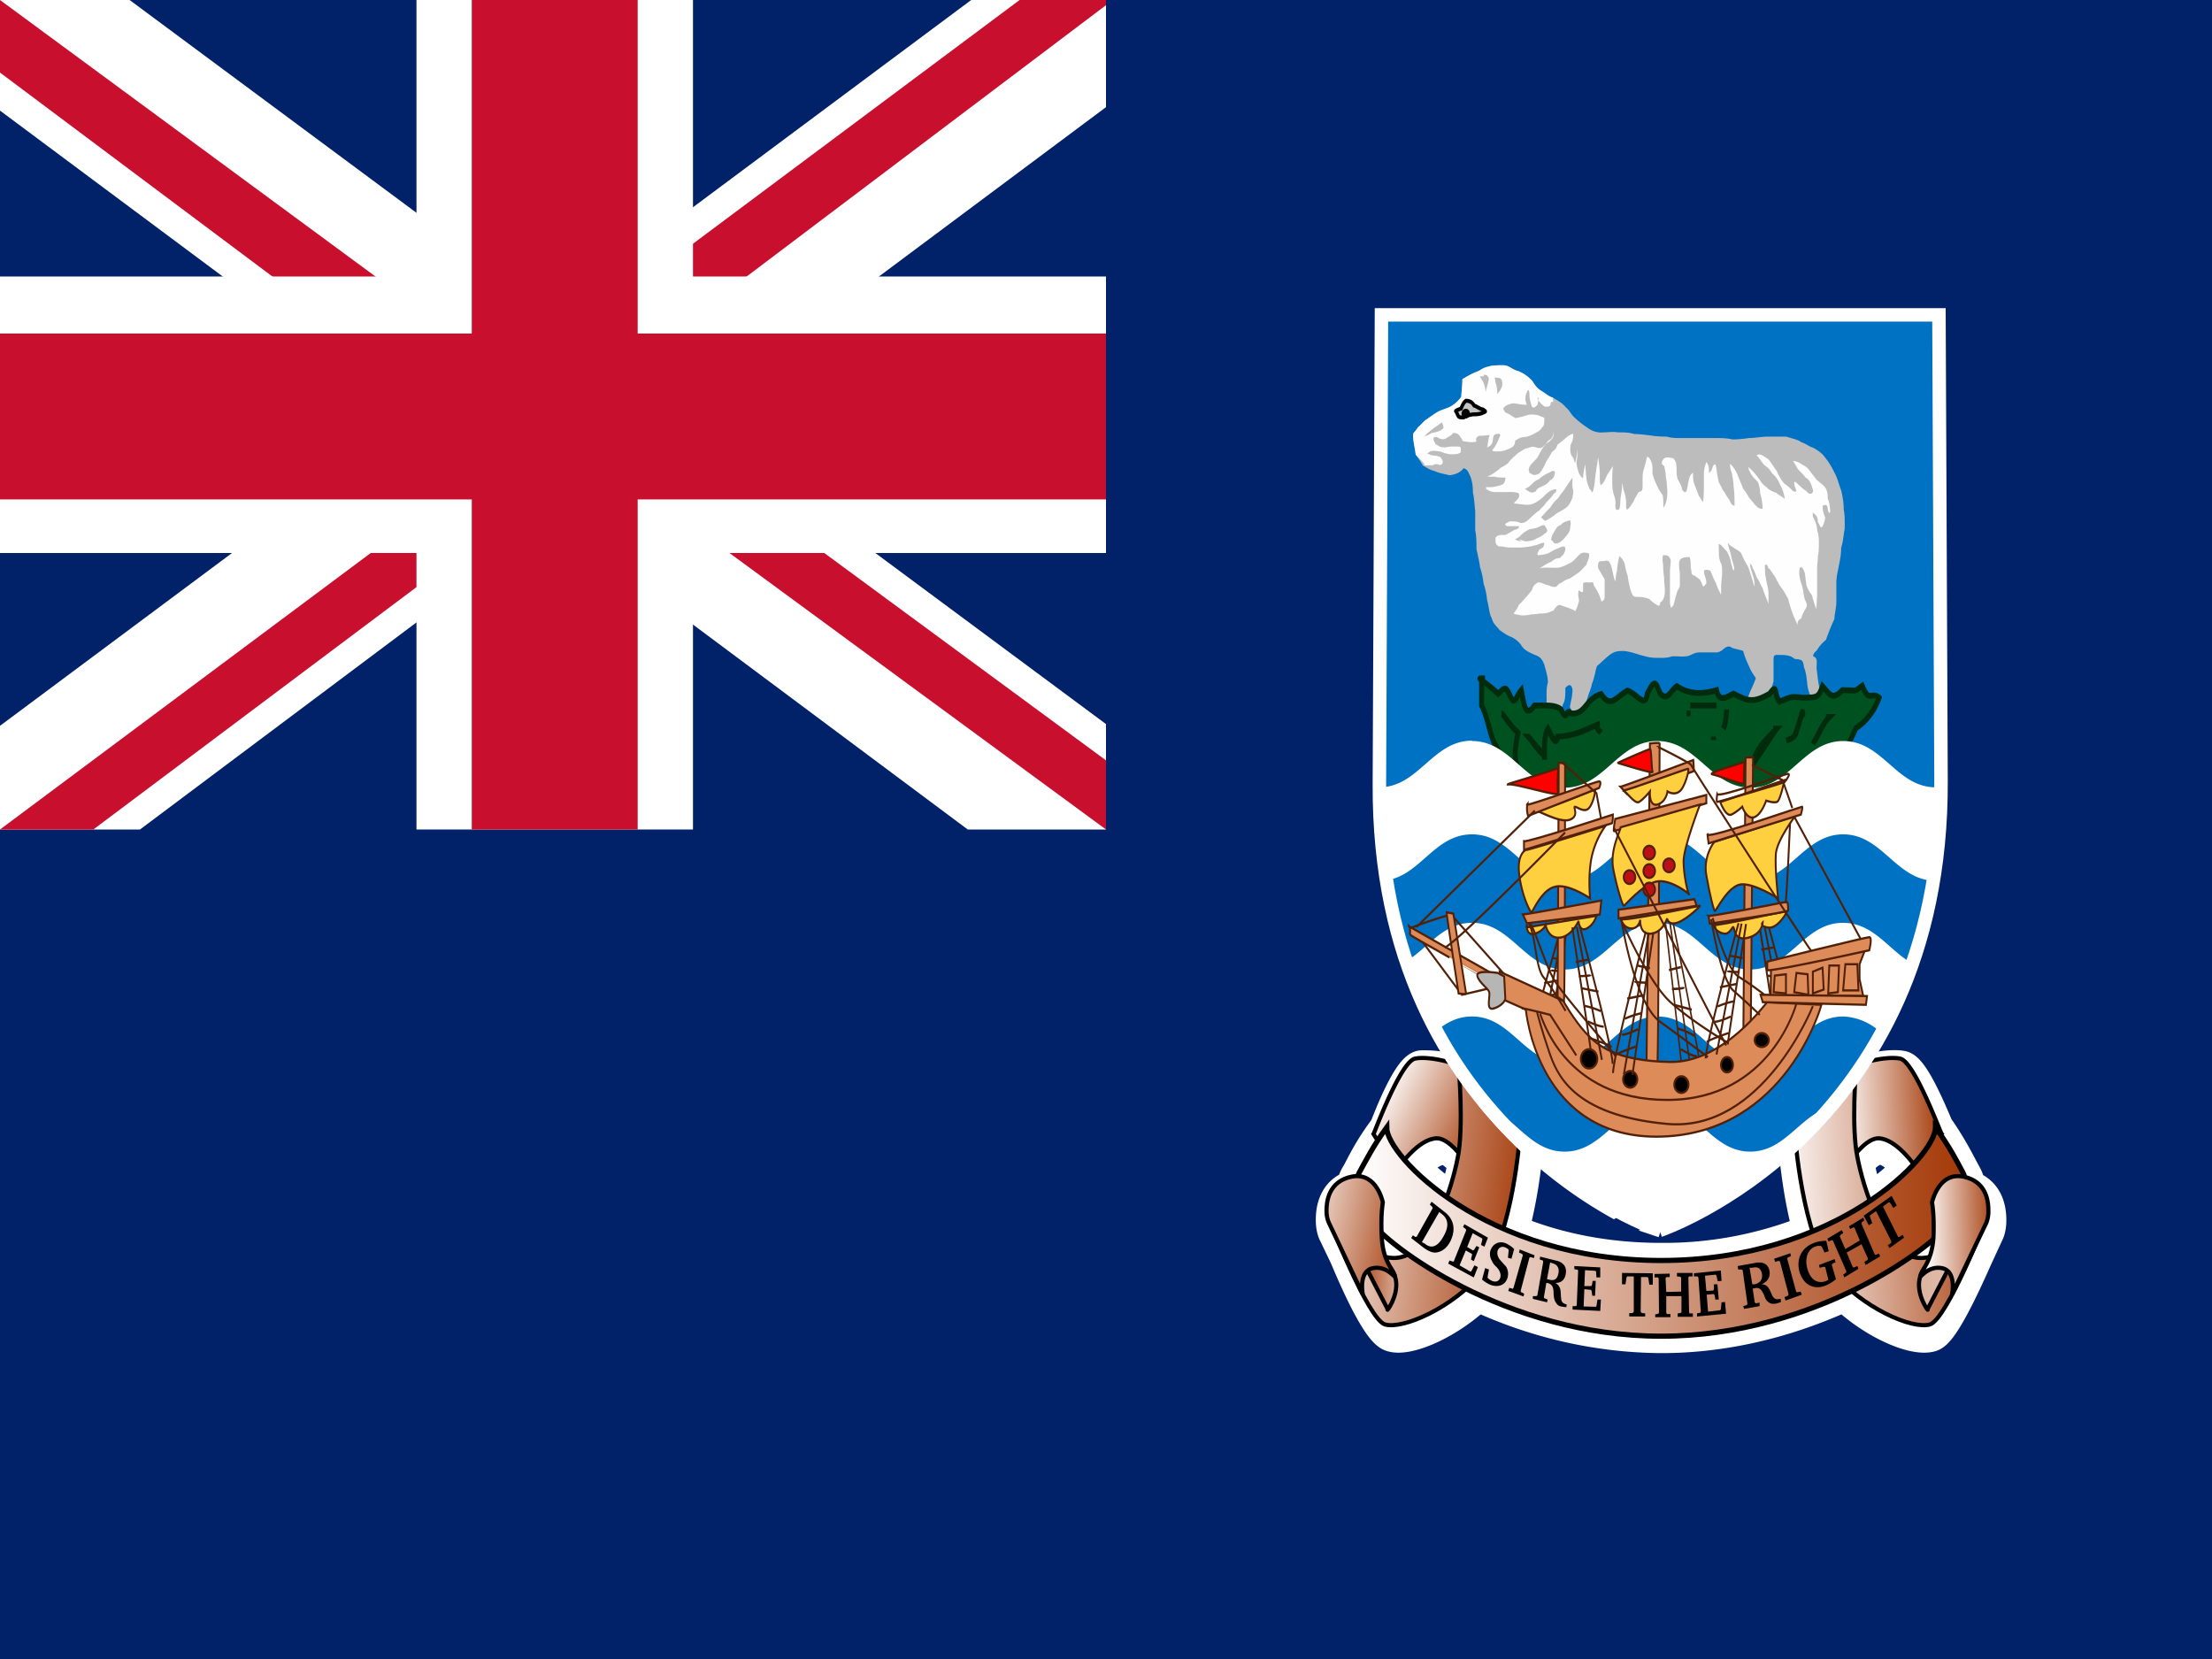 <svg xmlns="http://www.w3.org/2000/svg" xmlns:xlink="http://www.w3.org/1999/xlink" viewBox="0 0 640 480"><defs><linearGradient xlink:href="#a" id="c" x1="444.4" x2="470.9" y1="592.2" y2="577.1" gradientTransform="matrix(-1.084 0 0 1.267 909.5 -414.7)" gradientUnits="userSpaceOnUse"/><linearGradient xlink:href="#a" id="g" x1="851.8" x2="646.2" y1="369.9" y2="369.9" gradientTransform="matrix(.857 0 0 .962 -161.5 .3)" gradientUnits="userSpaceOnUse"/><linearGradient xlink:href="#a" id="d" x1="458.2" x2="520.5" y1="562.5" y2="552.8" gradientTransform="matrix(-1.019 0 0 1.355 909.5 -414.7)" gradientUnits="userSpaceOnUse"/><linearGradient xlink:href="#a" id="e" x1="472.4" x2="445.3" y1="578.7" y2="580.2" gradientTransform="matrix(1.084 0 0 1.267 49.7 -414.7)" gradientUnits="userSpaceOnUse"/><linearGradient xlink:href="#a" id="f" x1="518" x2="456.4" y1="553.7" y2="558.1" gradientTransform="matrix(1.019 0 0 1.355 49.7 -414.7)" gradientUnits="userSpaceOnUse"/><linearGradient id="a"><stop offset="0" stop-color="#a43907"/><stop offset="1" stop-color="#fff"/></linearGradient><linearGradient xlink:href="#a" id="h" x1="388.5" x2="677.4" y1="507.2" y2="508.8" gradientTransform="matrix(.889 0 0 1.545 50.4 -413.6)" gradientUnits="userSpaceOnUse"/><linearGradient xlink:href="#a" id="i" x1="579.8" x2="556.8" y1="504.9" y2="505.9" gradientTransform="matrix(.911 0 0 1.52 49.7 -414.7)" gradientUnits="userSpaceOnUse"/><linearGradient xlink:href="#a" id="j" x1="581.4" x2="558.9" y1="512" y2="514.3" gradientTransform="matrix(-.889 0 0 1.545 908.8 -413.6)" gradientUnits="userSpaceOnUse"/><linearGradient xlink:href="#a" id="k" x1="552" x2="589.8" y1="517.9" y2="503.9" gradientTransform="matrix(-.911 0 0 1.52 909.5 -414.7)" gradientUnits="userSpaceOnUse"/><linearGradient xlink:href="#a" id="b" x1="444.4" x2="470.9" y1="592.2" y2="577.1" gradientTransform="matrix(.857 0 0 .962 -162.4 -.6)" gradientUnits="userSpaceOnUse"/></defs><path fill="#012169" d="M0 0h640v480H0z"/><path fill="#012169" fill-rule="evenodd" d="M0 0h400v200H0z"/><path fill="url(#b)" fill-rule="evenodd" stroke="#fff" stroke-width="10" d="M412.9 308.9a11.3 12.7 0 0 0-1.7 0c-3 .6-7.6 11.3-10 17.6-4.1 5.4-6.2 9.6-7.8 12.7-.7 1.2-1.7 2.6-1.4 4.2-6 1.6-6.3 7.4-6.3 9.6 0 2.5.7 3.7.7 3.7l3.6 7.5v.1c3.8 9 9.4 20.9 12.7 21.8 4.4 1.5 16-3.3 24.8-11.7a140.6 157.8 0 0 0 53.2 12.1c20.4 0 38.7-5.5 53-12.1 8.8 8.4 20.4 13.2 25 11.7 3-1 8.7-13 12.6-21.8l3.5-7.6s.7-1.2.7-3.6c0-2.2-.3-8-6.3-9.6.3-1.6-.6-3-1.3-4.3-1.7-3.2-3.8-7.4-7.7-13-2.6-6.2-7.2-16.7-10-17.2-4.2-.8-13 1.5-13 2.4v.4l-17.7 18.6c0 .5.9 14 4.3 26a126 141.5 0 0 1-43.3 8.2c-17 0-31.5-3.4-43.2-8.3a116.6 130.9 0 0 0 4.3-26L424 311.8v-.4c0-.7-6.8-2.5-11.1-2.5zm4.4 23c2.3 0 4.6 2.2 6.5 4.4l-.1 1.3a67.5 75.7 0 0 1-2.8 10.2 73.6 82.6 0 0 1-12.2-9.9c1.9-2.3 5-5.4 8.2-5.8h.4zm126.6 0h.4c3.3.6 6.3 3.7 8.3 6a73.4 82.4 0 0 1-12.3 10 67.1 75.4 0 0 1-2.8-10.3 14.6 16.4 0 0 1-.2-1.3c2-2.3 4.3-4.3 6.6-4.3zm-142.4 26.4c2.4 2 5.4 4.4 9.1 6.8a10.5 11.8 0 0 1-3.2 1.6c-1.6.4-3.1.3-4.7 0a15 16.8 0 0 1-1-5.6 60.3 67.7 0 0 1-.2-2.8zm158.2 0-.1 2.8a15 17 0 0 1-1 5.5 10.3 11.5 0 0 1-8-1.5c3.7-2.4 6.8-4.8 9.1-6.8z"/><path fill="url(#c)" fill-rule="evenodd" stroke="#000" stroke-width="1.2" d="M426.2 339.6s-6.1-11.1-11.1-10.2c-5.1.7-10 7.8-10.2 8.2a44.5 52 0 0 1-7.5-9.5c.3-.4 7.8-20.9 12-21.8 4-.9 12.7 1.5 12.7 2.3z"/><path fill="url(#d)" fill-rule="evenodd" stroke="#000" stroke-width="1.2" d="M439.8 327.7c0 .8-2.2 30.2-10.9 40.4-8.6 10.3-23 16.6-28.2 15.1-5-1.6-16.5-31.3-16.5-31.3s12.2 14.2 21.3 11.8c9.1-2.3 14.6-20.1 16.3-28.9 1.7-8.6.3-25.7.3-25.7l17.8 18.6z"/><path fill="url(#e)" fill-rule="evenodd" stroke="#000" stroke-width="1.2" d="M532.9 339.6s6.2-11.1 11.2-10.2c5 .7 9.8 7.8 10.2 8.2a44.5 52 0 0 0 7.5-9.5c-.4-.4-7.9-20.9-12-21.8s-12.8 1.5-12.8 2.3z"/><path fill="url(#f)" fill-rule="evenodd" stroke="#000" stroke-width="1.2" d="M519.3 327.7c0 .8 2.2 30.2 10.9 40.4 8.7 10.3 23 16.6 28.2 15.1 5-1.6 16.6-31.3 16.6-31.3s-12.3 14.2-21.4 11.8c-9-2.3-14.5-20.1-16.2-28.9-1.8-8.6-.4-25.7-.4-25.7l-17.8 18.6z"/><path fill="url(#g)" fill-rule="evenodd" stroke="#000" stroke-width="1.5" d="M401.2 326.2c-4 5.5-6.1 9.8-7.9 13-1.7 3.2-.6 7.7 3.2 14 4.3 6.7 39 33.4 84.1 33.4 45.2 0 79.8-26.6 84-33.4 4-6.4 5-10.8 3.3-14s-3.9-7.5-7.9-13c0 8.3-28.7 38.5-79.4 38.5s-79.4-30.2-79.4-38.5z"/><path fill="url(#h)" fill-rule="evenodd" stroke="#000" stroke-width="1.2" d="m557.7 378.8 7.8-15.1-3.9-3.2c-1 3.8-5.5 5.1-6.3 10-.7 4.7 3 9.4 2.4 8.3z"/><path fill="url(#i)" fill-rule="evenodd" stroke="#000" stroke-width="1.2" d="M564.8 374.5s1.4-6.8-3-7.6-6.8 3.8-6.1 2c.6-2 3.2-4 3.7-10.7.3-6.7-.4-10.3-.4-10.3s1.8-8.7 8.8-7.5c7.2 1.3 7.5 7.6 7.5 9.9a9 9 0 0 1-.6 3.5z"/><path d="m539.2 351.7 1.5 2.8 1-.6-.7-2 .1-.3 1.7-1.2 4.4 8.7v.5l-1 .7.5.8 4.2-3-.4-.8-1 .6h-.3l-4.4-8.8 1.6-1.2h.4l1 1.6 1-.7-1.5-2.8-8 5.7zm-10.5 6.7.4.8.9-.4.3.1 3.9 8.9-.1.4-.8.6.3.8 4.1-2.5-.3-.8-.9.4h-.4l-1.8-4.3 4.3-2.4 1.8 4v.5l-1 .6.4.9 4.2-2.5-.4-.8-.9.4-.3-.2-3.8-8.8v-.4l.8-.6-.3-.8-4.1 2.5.3.8 1-.5.3.2 1.5 3.6-4.2 2.5-1.6-3.7.2-.4.8-.5-.4-.9zm-2.4 7.6.2.8 1.2-.3.4.1.9 3.7-.8.4c-2.5.8-4.4-.5-5.3-3.7-.8-3.2.2-5.6 2.5-6.4a3.5 4 0 0 1 1.4-.1l.3.2.8 1.7 1.2-.4-.7-3c-1.3 0-2.5.2-3.5.6-3.6 1.3-5.2 4.5-4.3 8.2 1 3.7 3.9 5.4 7.2 4.3a11.3 12.7 0 0 0 3.4-2L530 366l.2-.4.9-.4-.3-.9zm-9.7 10.3 4.7-1.7-.3-.9-1 .2-.3-.1-2.6-9.6.1-.3 1-.5-.2-.8-4.7 1.6.3.9 1-.3.4.2 2.5 9.5-.2.4-1 .4.3.9zm-25.5 4.6 8.3-.8-.3-3.4-1 .1-.2 2-.2.3-3.5.4-.4-4.9 2-.2.3.3.2 1.3h1l-.4-4.4h-1v1.4l-.2.4-2 .1-.4-4.4 3.1-.3.2.2.4 1.7 1.1-.1-.2-3-7.8.8v.9h1l.3.3.7 9.9-.1.3-1 .2v1zm-12.4-12.3v1h1l.2.3.1 9.9-.2.3-.9.2v.8h4.4v-.9h-1l-.2-.4V375h4.4v4.6l-.2.3-.9.1v1h4.4v-1h-1l-.1-.4-.2-10 .2-.3h1v-1h-4.5v1l1 .1.2.3v4l-4.3.1-.2-4 .3-.3h.9v-1zm-9.4-.3v3.3h1l.3-2 .2-.3h1.9v10.2l-.3.4h-1v1h4.6v-.9l-1-.1-.3-.4.1-10h1.8l.3.2.3 2h1v-3.3zM455 378.9l8 .4.2-3.3h-1l-.3 1.9-.2.2-3.5-.1.2-5 1.9.2.2.3.2 1.4h.8l.2-4.3h-.9l-.2 1.2-.2.3h-2l.2-4.6 3 .2.2.2.1 1.7h1.1v-2.9l-7.5-.4v.9l1 .2.1.3-.4 9.9-.2.3h-1v.9zm-18.6-5.4 4.4 1.6.2-.8-1-.5v-.4l2.5-9.5.3-.2 1 .3.2-.8-4.3-1.7-.2.9.9.4.2.4-2.7 9.4-.2.3-1-.3zm-7.6-3.3a8.4 9.4 0 0 0 2.6 1.6c2.4.8 4.3-.2 4.8-2.2a3 3.5 0 0 0-.5-3.2l-1.8-2c-.6-.9-.8-1.6-.6-2.5.3-.9 1.1-1.4 2.2-1 .4.2.8.4 1 .7v.3l-.2 2 1 .3.8-2.8a8 9 0 0 0-2.5-1.7c-2-.8-3.8.3-4.4 2.2a3.2 3.5 0 0 0 .4 2.8c.4 1 1 1.5 1.5 2 .9 1 1.2 2 1 2.9-.3 1-1.2 1.5-2.4 1a4 4.5 0 0 1-1.2-.8l-.1-.3.4-2.2-1.1-.4zm-9.8-4.6 7.4 4 1.2-3-1-.5-.9 1.7-.3.1-3.1-1.8 1.8-4.3 1.8 1v.3l-.3 1.3.8.5 1.6-4-.8-.4-.7 1.1-.3.2-1.7-1 1.6-4 2.7 1.5.1.3-.4 1.6 1 .5 1-2.6-6.8-3.9-.4.8.8.6.1.4-3.6 9h-.3l-.9-.3zm-1.1-15-3.7-2.9-.5.8.7.7.1.4-4.6 8.2-.4.1-.7-.5-.5.8 3.6 2.8c1.4 1 2.5 1.5 3.6 1.4 1.6-.2 3-1.2 4-3 1.8-3.4 1.3-6.6-1.6-8.8m-1.6 0 .8.6c2 1.5 2.2 3.7.5 6.6-1.7 3-3.5 3.6-5.4 2l-.8-.4 5-8.7zm29.3 13-.1.8.9.3.1.4-1.7 9.7-.3.2h-1v.8l4.1 1 .2-.8-1-.4-.1-.3.7-4.1h.3c1.5.4 1.8 1.3 1.8 3.2.1.9.1 1.7.8 2.7.3.4.7.8 1.4.9a10.1 11.4 0 0 0 1.5.2l.1-.8h-.1c-1-.3-1.5-.7-1.5-1.8-.2-1 0-2-.4-3a2.6 2.9 0 0 0-1.3-1.4c1.7 0 2.7-.9 3-2.5.4-2-.5-3.5-2.9-4l-4.4-1.1zm3 1.7.6.2c1.4.4 2 1.4 1.7 2.9-.3 1.7-1.2 2.3-2.8 1.8l-.5-.1.9-4.8zm54.2 1 .1 1h1l.3.2 1.4 9.8-.2.3-1 .3.2.8 4.5-.8v-1l-1.1.2-.3-.3-.6-4h.3c1.6-.5 2.2.2 3 1.9.3.8.5 1.6 1.5 2.2q.6.45 1.8.3a12 13.6 0 0 0 1.6-.5l-.1-.9h-.2c-1.1.3-1.7 0-2.2-.9-.4-.8-.7-1.8-1.3-2.5-.4-.5-1-.8-1.8-.8 1.7-.8 2.5-2 2.3-3.7-.3-2-1.7-3-4.2-2.5zm3.5.5h.7c1.6-.4 2.5.2 2.8 1.8.2 1.6-.5 2.6-2.2 3h-.6l-.8-4.8z"/><path fill="url(#j)" fill-rule="evenodd" stroke="#000" stroke-width="1.2" d="m401.5 378.8-7.8-15.1 3.9-3.2c1 3.8 5.5 5.1 6.3 10 .7 4.7-3 9.4-2.4 8.3z"/><path fill="url(#k)" fill-rule="evenodd" stroke="#000" stroke-width="1.2" d="M394.3 374.5s-1.4-6.8 3-7.6 6.8 3.8 6.2 2c-.7-2-3.3-4-3.7-10.7s.3-10.3.3-10.3-1.7-8.7-8.8-7.5c-7.1 1.3-7.5 7.6-7.5 9.9 0 2.2.7 3.5.7 3.5z"/><path fill="#0072c4" fill-rule="evenodd" stroke="#fff" stroke-width="3.9" d="M480.5 356.1s-82-27-81.4-129.4l.6-135.6H561l.6 134.8c.5 102.4-81.4 130.1-81.4 130.1z"/><g fill-rule="evenodd"><path fill="#bcbcbc" d="M410.262 123.61c.146 0 1.099-1.07 2.051-1.974 1.246-.822 2.419-1.727 3.664-2.468 1.026-.575 2.931-1.069 3.737-1.562a9.16 10.282 0 0 0 3.078-2.797c.146-1.728.366-3.044.366-5.1 1.32-.823 2.492-1.48 3.664-1.974 1.685-.576 2.052-1.316 3.737-1.645 1.1-.412 2.858-.412 4.397-.412 1.685 0 2.711 1.399 4.25 1.646 1.832.822 2.638 1.398 4.103 2.796.733 1.152 1.246 2.139 2.638 2.961 1.1.659 2.125 1.646 3.37 1.975 1.466.904 2.639 1.48 3.738 2.796 1.026.823 1.465 1.974 2.345 2.797a26.453 29.694 0 0 0 3.444 2.797c1.465 1.07 2.93 1.892 5.202 1.645 1.246 0 2.565-.247 4.03 0 1.686 0 3.298 0 4.763.493 1.76 0 3.151.247 4.763.412 1.466.246 3.005.329 4.69.329 1.466.493 3.078.411 4.763.411h9.526c1.685 0 3.444.082 4.69.411a37.37 41.95 0 0 0 4.762-.411c1.832 0 3.225-.33 5.057-.411h5.715c1.466.493 3.37.822 4.397 1.645 1.392.411 2.051 1.151 3.37 1.563 1.1.575 2.638 1.563 3.444 2.796a18.1 20.317 0 0 1 2.711 4.36c.88 1.48 1.246 3.29 1.979 5.182.44 1.81.733 3.537.733 5.511.366 1.728.293 3.62.293 5.594-.367 1.81-.44 3.783-1.026 5.51 0 1.975-.366 3.702-.66 5.183-.293 1.645-.659 2.714-.732 4.77v5.594c0 1.81-.44 3.126-.587 5.1a52.026 58.402 0 0 0-2.418 6.005 10.772 12.092 0 0 0-2.71 3.125c-.734.494-1.1 1.317-.953 1.646 1.319.493.952 1.562.952 3.537.22 1.562.367 3.454.733 5.182.073 1.892.44 3.043.953 4.36.586.822.732.41-.66.41-.953.823-1.978.412-2.345-1.233a8.793 9.87 0 0 1-1.392-4.36c-.147-1.81-.44-3.62-.953-4.77-.22-2.222-.732-2.222-2.71-2.386-.953-.905-2.2-1.152-4.104-1.152-1.832 0-1.979-.246-1.979 1.974v5.594c-.366 1.645-1.026 2.879-1.392 4.36-1.026.822-1.466 2.22-2.711 3.125-.586 1.81-1.392 2.139-3.005 2.468l-2.051-2.797c.952-1.81 1.758-2.056 2.345-4.03.732-1.563 1.172-2.55 1.685-3.949-.733-1.234-1.319-1.81-1.979-3.537a19.272 21.633 0 0 1-1.685-4.36c-1.172-.493-2.93-.575-3.737-1.233-1.685-.411-2.125 1.645-4.103 1.645h-4.69c-2.125 0-2.638 1.234-4.397 1.152-.513.164-1.832-.083-3.737 0-1.465.575-3.15.41-4.763.41-1.685 0-3.077-.493-4.396-.822-1.539-.493-3.078-.987-4.69-1.151-1.978 0-2.784.164-4.103 1.151-1.026.74-2.565 2.303-3.664 3.208-.513 1.316-.733 3.537-1.466 5.1-.293 1.645-.879 2.55-1.245 4.03a13.483 15.135 0 0 0-1.026 4.772c-.147 2.632-.66 2.303-2.052 1.562-.586-1.151-1.465-2.303-2.052-3.619.293-1.974.733-2.961.733-5.1-.366-1.645-1.099-1.48-2.052-.411 0 2.056 0 3.702-.732 4.77a4.397 4.935 0 0 1-1.979 3.127c-.513 1.48-1.612 2.22-2.711 2.796-.147 0 0-.493 0-1.645-.806-1.727 0-3.29 0-5.511 0-1.974-.147-3.29.366-5.1 0-1.974-.732-3.784-1.026-5.182-.659-1.48-1.025-2.22-2.71-2.797-1.246-.575-2.932-1.234-3.738-2.467a7.034 7.897 0 0 0-3.077-2.715c-1.466-.576-2.272-1.234-3.371-1.974-1.026-1.316-1.905-1.81-2.345-3.537-.733-1.234-.806-3.537-1.319-5.182a15.9 17.85 0 0 0-1.026-4.771 17.806 19.988 0 0 0-1.026-4.77c-.22-1.646-.586-3.291-1.025-5.183 0-1.892 0-3.784-.367-5.511v-5.593c-.22-1.646-.293-3.949-.66-5.183 0-2.138-.22-3.29-.732-4.77-.733-1.399-.733-1.975-1.979-2.386-.879 1.234-2.271 1.81-4.03 2.057-1.245-.33-3.004-.576-4.396-1.234-1.393-.33-2.272-.987-3.371-1.645a31.655 35.535 0 0 0-2.052-3.126c-.22-2.057-.586-3.126-.732-5.182 0-1.48.073-.658 1.465-2.715z"/><path fill="#fefefe" d="m430.266 137.923.293-.33c-.586.659-.366.33.953-.246.733-.494 2.125-1.398 2.638-1.974.586-.33 1.612-.823 2.198-1.399.586-.822 1.246-1.48 2.125-2.22.88-.905 1.759-1.234 2.858-1.975 1.319-.164 1.832-.822 3.077-.329 1.173.33 1.686.33 2.638-.822.953-.658 2.052-1.398 2.418-2.468v-1.727c0 1.81-.366 2.467-1.465 3.043-.733 1.07-1.759 2.139-2.198 3.126-.733 1.234-.88 1.892-1.612 2.468-.66.904-1.686 1.398-1.906 2.879.293.658 0 .987.733 1.069.66.658 1.392.411 2.345 0a10.405 11.68 0 0 0 1.905-3.29c.806-1.316 1.246-1.892 1.685-2.88.88-.657 1.393-1.15 1.686-2.22q1.428-.987 2.418-1.974c.733-.494 1.1-.905 2.125-1.152a4.397 4.935 0 0 1-.733 3.126c-.22 1.563-.146 2.303.293 3.29.66.576.513.987.953 2.056.366-.987.586-2.796.733-3.948v-.247c0 1.152 0 2.797-.293 3.62 0 1.645.366 2.385.732 3.619.367.658.733 1.07 1.173 1.398 0-1.645.44-2.632.513-4.112.293 1.069.22 2.632.44 3.866.073 1.316.512 2.303.952 3.372.586.33.733 1.48.952.576.587-1.974.587-4.113.953-6.17.073-1.069.147-2.632.513-3.372l-.513 3.29c.073-.987.147-2.467.513-3.29v-.329a28.578 32.08 0 0 1 .513 4.524c0 1.234-.073 2.468.22 3.62.733-.412 1.245-1.399 1.685-2.468a13.336 14.97 0 0 1 1.905-3.126l-1.905 3.044a13.336 14.97 0 0 1 1.905-3.044v-.247a29.53 33.15 0 0 0-.22 3.866c0 1.316 0 2.797.22 3.702.293 1.48.66 1.727.733 3.29 0 .823-.147 1.645.22 2.056 1.026.247 1.026-.41 1.172-1.974 0-1.81.44-3.043.513-4.77 0-2.14.22.246.44 1.069a9.526 10.693 0 0 1 .733 3.701c0 .823-.074 1.563.22 1.974.952-.493 1.318-1.645 1.905-2.303.513-1.316 1.025-1.892 1.465-2.796 1.246-.247 1.173-.823 1.173-2.468 0-1.398-.074-2.797.293-3.948a30.043 33.725 0 0 0 .952-3.702c.44-.247.88.494 1.173 1.152.513.905.44 2.22.44 3.619.292 1.234.732 2.22 1.245 3.372a10.991 12.338 0 0 0 1.685 2.797c.22.905.22 2.468.22 3.702.953-1.234 1.1-2.962 1.173-4.771-.147-1.234-.147-2.797-.44-3.948 0-1.234-.293-2.468-.513-3.373-.733-.411-.953-.823-.22-1.974.733-.74 1.612-.411 2.858-.247.66.74.88 1.152.953 2.797 0 1.48 0 2.632.512 3.62.44.822.88 1.397 1.173 2.796.366.411.66.987 1.172.329.293-.823.513-2.468.733-3.373.22-1.069.66-1.645 1.172-1.974 0 1.563 0 2.468.513 3.62.44 1.233.733 1.727 1.173 3.125.513.411.586 1.234 1.246 1.645q.22-1.974.22-4.442v-3.948c.073-1.316.366-2.056.732-3.126.733 1.152.733 1.563.733 3.126.733-.329.88-.987 1.172-1.974.513-.576.733-.823.953.576.146 1.48.44 2.797.733 4.195.44.658 1.026 2.22 1.612 2.797a12.017 13.49 0 0 0 1.465 2.303c.367.822.44 1.398 1.466 1.645 0-1.892 0-3.784-.293-5.594 0-1.645-.293-2.22-.44-3.701-.44-.905-.66-2.385-.513-2.797a8.06 9.048 0 0 1 2.198 3.373c.513 1.398 1.026 2.303 1.466 3.701a14.655 16.451 0 0 1 1.832 2.797c.88.823 1.319 1.727 2.198 2.468.44.493 1.466.822 1.685.575-.073-1.645-.293-3.043-.732-4.441a6.595 7.403 0 0 0-.733-3.373c-.953-.905-1.685-1.563-2.198-2.797-.294-.41-.367-.658-.44-1.398a19.272 21.633 0 0 1 3.37 3.866 5.13 5.758 0 0 0 1.906 1.974c.44.658 1.832 1.399 2.858 1.645a4.103 4.606 0 0 0 2.418 1.728l-2.418-1.645a4.103 4.606 0 0 0 2.418 1.645v.329a9.526 10.693 0 0 0-1.466-4.524 6.448 7.239 0 0 0-2.198-3.126 6.815 7.65 0 0 0-2.345-2.468c-.66-.822-1.612-2.303-2.198-2.796 1.099-.823 2.271.493 3.37 1.069.953 1.151 1.832 2.632 2.419 3.372a13.19 14.806 0 0 0 2.198 3.702c1.026.658 1.685 1.316 2.565 2.22 1.465.412.879-.164.512-1.398-.512-1.645 0-1.645.953-.575.66.575 1.466 1.398 2.418 1.974.367.576 1.026.987 1.612.576.293-.412.293-.412.293-.823-.513-1.81-.952-3.126-2.198-3.701-.513-.823-1.465-1.646-2.198-2.468-.44-.823-.953-1.316-1.392-2.303l1.465 2.22c-.513-.822-1.026-1.233-1.465-2.22h-.22c1.465 0 1.978.493 3.077 1.151a4.983 5.593 0 0 1 2.199 1.974c.44.658 1.172 1.399 1.685 2.221l2.345 1.974c.806 1.152.952 1.892.952 3.62.513.822.587 2.467.733 3.372-.146 1.563-.66.33-.733-.576-.146-1.233-.586-1.151-1.465-.822 0 1.645.22 2.139.733 3.372a5.862 6.58 0 0 1-.88 2.797c-.586.411-.733-.822-1.245-1.398 0-1.645-.44-1.892-1.466-2.797v1.152c.586 1.151 1.172 2.22 1.246 3.866a8.793 9.87 0 0 1 .513 3.701c0 1.399 0 2.715-.293 3.948 0 1.481-.22 2.14-.22 3.62v7.896a17.073 19.166 0 0 0-.22 3.62l.22-3.62c-.22.987-.22 2.221-.22 3.62v.246c-.44-1.398-.953-2.632-1.246-4.112a7.547 8.472 0 0 1-1.612-2.88c-.22-1.233-.293-2.632-.513-3.619-.366-.987-.733-2.056-1.465-1.398-.293 2.056.073 3.29.732 5.264.367 1.316.367 2.468.733 3.702.586 1.48 1.026 1.645 0 3.29-.513.987-.733 1.234-.952 2.303-.88.494-1.1.823-1.173 1.974-.293-1.069-1.026-2.385-1.465-3.619-.44-1.398-.953-2.797-1.173-3.948-.586-.987-1.319-2.468-1.905-3.126-.66-.822-1.465-2.468-1.905-3.29-.953-1.234-1.173-1.974-1.979-2.55-.146-.576-.44-1.316-.952-.823 0 1.316 0 2.715.293 3.866.22 1.646.66 2.55.733 4.195v3.126c-.586-1.645-1.246-2.961-1.686-4.524-.586-.822-1.099-2.468-1.685-3.043-.44-1.152-.733-2.057-1.246-2.797-.073-.823-.44-.823-.732-1.398 0 1.562.513 2.138.732 3.29.513 1.151.66 2.879.513 3.455-.586-1.975-1.172-4.113-1.905-5.923-.733-1.151-1.465-2.632-1.905-3.701-.733-.905-1.466-.987-2.198-1.645a4.323 4.853 0 0 1-1.686-1.399c.22 1.48.733 2.468.953 3.62.22 1.398.733 2.55.952 3.701-.22 1.892-.586-.576-.952-1.398-.22-1.646-.733-2.468-1.173-3.373-.659-.576-1.245-1.48-1.905-1.974-.732-.33-.44 0-.44 1.07 0 1.727 0 2.878.44 3.948.513.822.513 1.891.513 3.372-.073 1.398-.293 2.468-.293 3.948v2.221c-.513-1.151-1.026-1.892-1.465-3.372-.733-1.316-1.026-2.221-1.612-3.62-.513-.246-1.466-.493-1.906 0 .074 1.399.66 1.975.733 3.62-.952 1.07-.806 1.398-1.465-.247-.513-1.316-1.173-1.234-1.906-1.974-1.245-.165-.806-1.07-1.172-2.303 0-1.07 0-2.139-.293-3.044-1.32 0-2.052 0-2.858.823-.366.822-.22 2.467 0 3.701v3.866c-.293.987-.733 1.07-.952 2.304-.44 1.151-.587 2.467-.953 3.29-.88.905-.513.987-.953-.494v-9.048c0-1.48.22-2.22.22-3.62-.513-1.15-.586-1.398-2.198-1.398-.293.74-.147 2.057 0 2.797 0 1.398.146 2.715.293 3.702 0 1.48.147 2.385.22 3.619 0 1.48-.293 2.632-.953 3.29-.806.33-.073.987-.952 1.234a10.991 12.338 0 0 1-2.638-1.974c-.88-.33-1.759-.576-3.078-.576-1.612 0-1.612-.247-2.198-1.645a23.009 25.828 0 0 1-.953-4.524c-.513-1.316-.586-2.221-.952-3.702a4.543 5.1 0 0 0-1.466-1.974c-.293 1.48-.586 2.632-.66 4.278-.292.658-.366 2.303-.512 3.043-.44-.823-.66-2.468-.953-3.62-.44-1.644-.806-2.796-2.345-2.22-1.612 0-1.685 0-1.685 1.974l1.905 3.29v3.948c0 1.646.073 2.14-.952 2.468-.367-1.645-1.246-3.29-2.199-4.688-.073-1.152-.366-.823-1.392-.823-.66 0-1.319-.164-1.685.247v2.467c-.587.165-.733 0-1.173-.493-.44.822-.146 1.974 0 3.043-.293 1.316-.732 2.468-1.172 3.126-.147-.411-.367-.247 0-.247-1.685-.74-2.931-1.151-4.397-1.645-.732 0-1.392.905-1.832 1.645-1.245.412-1.758.823-3.15.823-1.32 0-1.906.247-3.078.247-.88.246-1.979.329-3.15.329-.587-.247-1.76-.247-2.126-.576.513-.823 1.026-1.234 1.466-2.468a14.655 16.451 0 0 0 1.905-2.056c.586-.494 1.319-1.563 1.905-2.221.366-1.398.88-1.645 1.685-2.221 1.466 0 1.686.576 3.078.823 1.392.575 2.198.822 2.93-.33 1.1-.493 2.053-1.398 3.298-1.645l2.418-1.645c1.026-.74 1.466-1.48 2.345-2.303.293-1.151 1.026-2.056.733-3.29-1.319-.411-2.125-.33-2.931.493-.953.988-1.172 1.399-2.345 2.221-.952.33-1.465.823-2.638 1.152-.952.411-2.198.247-3.297.247s-2.492-.083-3.151.329c1.1-.823 2.345-1.645 3.37-1.974.953-.74 1.32-1.07 2.639-1.152.586-.823 1.172-.823 1.465-2.22.366-1.646-.952-1.152-1.978-.577-.953.247-2.052.987-2.858 1.399a10.478 11.763 0 0 1-3.078.575c-.293-.493.22-.904.44-1.645 1.1-.493 1.319-.658 1.465-1.974-1.318.165-1.758.658-2.93.823-1.173.329-2.419.493-3.81.576h-3.298c-1.173 0-1.832-.33-3.151-.33-.953-.575-.953-.822-.953-2.467.733-.987 1.466-.823 2.931-.823l2.565-1.48c.88-.165 1.465-.576 1.246-1.07h-3.371c-1.32-.658 0-.904.733-1.398 1.099 0 2.344 0 3.077.494 1.466 0 1.979-.576 3.078-1.646.952-.822 1.465-1.398 2.418-1.974.733-.905 1.465-1.398 1.905-2.22 1.026-1.07 1.685-1.646 2.198-2.55.587-.412 1.026-.823.733-1.399-1.539.165-2.198.823-3.15 1.645a7.328 8.226 0 0 1-1.906 1.645 6.009 6.745 0 0 1-3.15 1.234c-1.173 0-2.199-.247-3.298-.329-1.32-.164-.147-.493.22-1.151.513-.33.879-1.234.44-1.892-.953-.412-2.199-.33-3.298-.33h-3.37c-1.246 0-1.76-.328-2.639-.822-.22-.823 0-.576.953-.576a13.19 14.806 0 0 0 3.15-.576c1.1-.329 1.246-.822 1.466-2.22-1.172 0-2.418 0-3.15-.247zm-20.664-6.416c-.22-2.057-.66-3.126-.732-5.182 0-1.48.073-.658 1.392-2.715.146 0 1.099-1.07 2.051-1.974 1.246-.822 2.419-1.727 3.664-2.468.953-.575 2.931-1.069 3.737-1.562a9.16 10.282 0 0 0 3.078-2.797c.073-1.728.293-3.044.293-5.1 1.392-.823 2.565-1.48 3.737-1.974 1.685-.576 2.052-1.316 3.737-1.645 1.1-.412 2.858-.412 4.397-.412 1.685 0 2.711 1.399 4.25 1.646 1.832.822 2.638 1.398 4.03 2.796.806 1.152 1.319 2.139 2.711 2.961 1.1.659 2.125 1.646 3.37 1.975 0 1.48.294 1.233-.585 1.233-.147 1.481-.44 1.317-1.686 1.399a5.862 6.58 0 0 1-2.198-2.303c.513-1.399.22 1.233 0 1.727-.586.576-.953 1.152-1.612.576-.44-1.399-.733-2.303-.733-3.948-.22-1.728-.66-.494-.952.246-.367 1.48-.22 1.974.22 3.126-1.246 0-2.199-.164-3.078-.329-.88-.247-1.905.082-2.931.576-1.246.905-.806.905-.22 1.974 1.1.411 1.905 1.07 2.931 1.645 1.026-.164 2.198-.493 3.297-.823 1.173-.41 2.199-.164 3.371 0 .586.412 1.32.412 1.685.823 0 .905 0 1.81-.293 2.303-.44.411-.952 1.399-1.685 1.645a11.797 13.243 0 0 1-3.297 1.48c-1.466 0-2.052.412-3.151 1.07-.147 1.48-.513 1.81-1.686 2.303a7.547 8.472 0 0 1-3.297.823c-.733 0-1.392.082-1.685-.329a9.38 10.529 0 0 0 1.905-3.29c.22-.658.66-.987.22-1.48-1.393.081-1.759.081-1.906 1.644-.146 1.563-.659 1.81-1.685 2.303.293-1.398.366-2.467.733-3.619a18.319 20.564 0 0 1-3.078.247c-.732.493-1.026.74-.732 1.645-.953.411-2.199.165-3.371 0-1.026 0-.44-.493-1.173-1.07-.513-1.069-1.025-1.315-2.198-1.398-.513.823-1.465 1.07-2.125 1.645-1.026.412-1.685.083-2.638-.493-1.172 0-1.026.411-.733 1.398.513.33 0 .74.733.823.733.658 1.32.822 2.638.822 1.026-.329 2.198-.246 3.37-.246s.953.329.953 1.645c-.732.658-1.905.576-3.15.576a12.164 13.654 0 0 1-2.858-.823c-1.1-.082-1.979-.329-2.858 0-.366.494-1.466.658-.22.823.513.575 3.298.246 3.444 1.233.733.823.513 1.892-.586 1.892a1.612 1.81 0 0 0-1.685 0c-.733.165-1.759 0-3.151.165 1.832.164-1.32-2.221-1.979-3.208"/><path fill="#bcbcbc" d="m417.15 122.212-1.466 1.07c-1.026.657-2.198 1.644-2.858 2.22-.513.494-.513.823-1.172.823 1.1-.165 1.612-.494 2.638-1.07 1.246-.164 2.418-.493 3.078-1.151.659-.247 0-1.316-.22-1.974zm10.991-13.243c.147 0 .44.822.953 1.398.366 1.07.732 1.81.732 3.126.294-1.399.733-2.468.953-3.949-.366-.822-.366-1.069-1.465-1.151 0 .822.146.247-1.173.576"/><path fill="#c4c4c2" stroke="#000" stroke-width=".9" d="M349.4 417.7c-.5 0 .8-.5 1.3-.6.4-.8.6-1.3 1.3-1.8 1.1 0 1.7.4 2.2 1.1 1 .3 1.3.7 2.4.9.5.4 1 .4 0 .7-.6.3-1.5.4-2.6.4a7.2 7.2 0 0 0-2.6.7c-1.5 0-1.3 0-2-1.4z" transform="matrix(1.084 0 0 1.267 42.563 -410.231)"/><path fill="#bcbcbc" d="M432.464 109.215v.33c0-.823 0-.412.22 1.151a6.595 7.403 0 0 1 .513 3.29 4.91 5.511 0 0 0 1.466-2.467c0-2.221-.367-2.139-2.199-2.304m8.793 32.327h.294c-.733 0-.294 0 .952-.823.806-.658 1.466-1.645 2.638-1.974a9.526 10.693 0 0 1 3.078-1.974c.586-.329 1.099-.822 1.685-.247-.146 1.317-.366 1.892-1.465 2.468-.513.823-1.32 1.316-2.125 1.645-.733.494-1.613.494-1.906 1.48-1.319.659-1.465.494-3.077-.575zm4.617 8.143c.366-.41 1.905-2.138 2.638-2.796a10.991 12.338 0 0 1 2.345-2.797c.732-1.234 1.612-2.056 2.198-3.126l1.905-2.796c0 1.233-.146 2.879.22 3.619a5.13 5.758 0 0 1-.733 3.372c-.513.987-.952 1.645-2.198 2.303-1.026.659-1.685.823-2.565 1.646a19.052 21.387 0 0 1-2.198 1.398c-.66.329-.366.247-1.612-.823m-7.474 6.416h.293c-.733 0-.367.083.952-.822 1.026-1.152 1.832-1.645 3.078-2.221a7.547 8.472 0 0 0 2.931-.823c.513-.164.953-.575 1.392 0 .733 1.152.953 1.48-.22 2.221a6.888 7.732 0 0 1-2.418 1.399c-.586.575-1.758.575-2.93.822-.88 0-1.466.165-1.833-.576l1.906.576c-.953 0-1.466.165-3.151-.576m10.258 0v-.246c0 .822 0 .41.513-1.152.953-1.563 1.246-2.468 2.418-2.797.513-.822 1.466-.987 2.638-1.398.44.823.074 1.81 0 2.797-.293 1.069-1.172 1.81-1.685 2.55-.733.575-1.026 1.151-2.198 1.398-.88 0-.367 0-1.612-1.152z"/><path d="M425.283 119.662c0 .74-.513 1.398-1.172 1.398-.733 0-1.246-.658-1.246-1.398s.586-1.398 1.246-1.398 1.172.575 1.172 1.398"/></g><g fill="#005120" fill-rule="evenodd" stroke="#002b0d" stroke-width="1pt"><path d="M351.8 479.6h.9c-2.8 0-1.1-.2 3.5 3.5 2-1.6 2-1.8 3.5 1 1 1.5 1.2-.2 2.7-1.8.7 3.2 1.1 6.5 3.5 3.5 2.8 0 5.6-.2 7.1.9 1.8 3.3 1.2-.6 2.6.9 4 .4 3.9-3.4 8.1-4.4 2.6 3.3 3.8.8 7-.8 2.5.6 4.8 4.3 5.3.7 2-3.2 2.1-3 3.5 0 2 1.8 2.8-.8 4.4-1.7 3 1.7 6.3 2 10.6.9.8 2.9 2.6 1.6 4.5.8 3.9 1.7 5.2 2.2 9.7 0 2.2-2.6 1 .1 2.6 1.8 3.3-1 2.4-1.2 6.2-.9 3.9 0 4.2 0 5.3-2.6 2 1.9 2.6 3.3 5.3.9 4.2 0 2.9.5 5.3-1 1.9 4 2.3 1.2 4.5 2.7a14.5 14.5 0 0 1-6.2 7c-1.7 3-2.8 6-6.2 7.2-2.5 2.5-5.2 4-8 6.2-3.8 1-8 .8-12.3.8H388c-2.6 1.4-7 2-10.6 2.7-4 0-8.7 0-11.5-.9-1.9-1.9-5.2-4-7-6.2-2-1.5-2-4.4-3.6-6.2-1.4-2.5-2-6.5-3.5-8.8z" transform="matrix(1.084 0 0 1.267 47.326 -411.383)"/><path d="M437.5 487.6v.8c0-2.4.1-1.1-1.8 3.6-.3 1.1-1.2 1.4-2.6 1.8m-3.5-2.7h.9c-3.3 3-5.5 4.5-6.2 8l6.2-8c-3.3 3-5.5 4.5-6.2 8m-7.1-12.4s-.1 3.1-.9 4.4m-2.6 1.8v.8zm-7.1-5.3h.9-1c.4 0 .7 0 0 0zm-49.5 0c.4 0 2.2 2.8 4.4 4.4-.5 2.6-1.4 5.6 0 8m2.7-7.1c.4 0 2.1 2.8 4.4 4.4l-4.4-4.4c.4 0 2.1 2.8 4.4 4.4v.9c0-2.8-.2-5.6.9-7.1 1 1.7 2.2 4.3 2.6 1.8 5-.2 7.4-1.6 10.6-2.7 0 1.3-.2.7 1 1.8m60-3.6h.9c-1.7 1.4-3 4.3-4.4 6.2m-32.7-8.8h7" transform="matrix(1.084 0 0 1.267 47.326 -411.383)"/></g><path fill="#fff" fill-rule="evenodd" d="M425.9 214.3c-11.5 0-15.4 13.5-26.9 13.5h-.6v.8c0 9.4.6 18.1 1.8 26.2 10.6-.8 14.5-13.4 25.7-13.4 11.5 0 15.3 13.4 26.8 13.4 11.6 0 15.4-13.4 26.9-13.4s15.4 13.4 26.9 13.4 15.3-13.4 26.8-13.4c11 0 15 12.5 25.6 13.4a139 156.1 0 0 0 1.9-27h-.7c-11.5 0-15.3-13.4-26.8-13.4s-15.4 13.5-26.8 13.5c-11.5 0-15.4-13.5-27-13.5-11.4 0-15.3 13.5-26.8 13.5-11.4 0-15.3-13.5-26.8-13.5zm0 52.7c-9 0-13.2 8.2-20.2 11.8a111 124.5 0 0 0 8.6 20.5c3.3-2.8 6.7-5.2 11.6-5.2 11.5 0 15.3 13.5 26.8 13.5 11.6 0 15.4-13.5 26.9-13.5s15.4 13.5 26.8 13.5 15.4-13.5 26.9-13.5a18.3 20.6 0 0 1 11.3 5 112 125.7 0 0 0 8.6-20.4c-6.7-3.7-11-11.7-20-11.7-11.4 0-15.3 13.5-26.8 13.5S491 267 479.6 267s-15.4 13.5-26.9 13.5c-11.4 0-15.3-13.5-26.8-13.5m53.7 52.7c-11.5 0-15.4 13.5-26.9 13.5-10.9 0-14.9-12-25-13.4a132 132 0 0 0 39.3 33c3.6-3.2 7.3 3.6 12.5 3.6 5.3 0 9-6.9 12.5-3.8a129.1 145 0 0 0 39-32.7c-9.8 1.7-14 13.3-24.6 13.3-11.5 0-15.3-13.5-26.8-13.5"/><g transform="matrix(.865 0 0 .971 -175.4 2.5)"><path fill="none" stroke="#512007" stroke-width=".5" d="M332.5 541.4a110 110 0 0 1 10.5-3l16.3 15.7-13.4 2.7z" transform="matrix(1.25 0 0 1.3 259.4 -430)"/><path fill="none" stroke="#512007" stroke-width=".6" d="M413.6 471c.3-4.6 8.8-31 8.8-31m-5.9 31.3 6.7-31.1m-4.4 31.2 5.6-31.2m-10.5 27c1.5-.8 5.8-2 5.8-2m-3.7-2.6c1.4 0 4.3-1.2 4.3-1.2m-3.5-2.3a24 24 0 0 1 4.4-1.2m-3.8-3.2 4.7-.8m-2.6-3c0 .3 3.2.3 3.2.3m-2.4-3.7 3.2.5" transform="matrix(1.06 0 0 1.03 276.8 -178)"/><path fill="none" stroke="#512007" stroke-width=".4" d="M413.6 471c.3-4.6 8.8-31 8.8-31m-5.9 30.1 6.7-30m-3.7 27.7c.2-1.7 4.9-27.6 4.9-27.6m-10.5 27c1.5-.8 5.8-2 5.8-2m-3.7-2.6c1.4 0 4.3-1.2 4.3-1.2m-3.5-2.3a24 24 0 0 1 4.4-1.2m-3.8-3.2 4.7-.8m-2.6-3c0 .3 3.2.3 3.2.3m-2.4-3.7 3.2.5" transform="matrix(-1.25 0 0 1.76 1290.4 -502)"/><path fill="none" stroke="#512007" stroke-width=".5" d="M413.6 471c.3-4.6 8.8-31 8.8-31m-5.9 30.1 6.7-30m-3.7 27.7c.2-1.7 4.9-27.6 4.9-27.6m-10.5 27c1.5-.8 5.8-2 5.8-2m-3.7-2.6c1.4 0 4.3-1.2 4.3-1.2m-3.5-2.3a24 24 0 0 1 4.4-1.2m-3.8-3.2 4.7-.8m-2.6-3c0 .3 3.2.3 3.2.3m-2.4-3.7 3.2.5" transform="matrix(-1.25 0 0 1.3 1321.3 -302)"/><path fill="#dd8b59" fill-rule="evenodd" stroke="#512007" stroke-width=".5" d="m395.3 572.2.9-73s2.6-.3 2.6 0-.3 72.7-.6 73-3.2.5-2.9 0zm28.5-69.8-.6 61.3-2 2.4.6-63.7z" transform="matrix(1.25 0 0 1.3 259.4 -430)"/><path fill="#dd8b59" fill-rule="evenodd" stroke="#512007" stroke-width=".5" d="M363 560.2s3 30 36.4 29.1 42.7-30.2 42.7-30.2l-14.5-.6c-.3 0-11.6 14-26.2 13.7s-19.2-3.8-22.4-6.7c-3.2-3-6-7.3-6-7.3l-17-6.7 1 6.4zm90.3-3-1-4v-3.4l1.6-3.6s-25.3 3.7-25.3 4l-.1 6.8 24.8.1z" transform="matrix(1.25 0 0 1.3 259.4 -430)"/><path fill="none" stroke="#512007" stroke-width=".5" d="m448.5 549.8-.6 6h4.1l-.3-6zm-4.3.3-.3 6.4 2.6-.3.3-6.1zm-4.4 6.4v-5l2.6-.9.3 5zm-5-.3.6-4.4 3 .3.2 4.7zm-5.5 0 .3-3.8 3-.3v4.4zm-67.4 3.7c.9 0 7.6 1.5 7.6 1.5l7 9.3" transform="matrix(1.25 0 0 1.3 259.4 -430)"/><path fill="none" stroke="#512007" stroke-width=".5" d="M366.8 561.1c.3.3 6.1 19.8 34 19.8s34.6-22.1 34.6-22.1" transform="matrix(1.25 0 0 1.3 259.4 -430)"/><path fill="none" stroke="#512007" stroke-width=".5" d="M439.8 559.4s-13.4 29-39 27c-25.5-2-29.6-11.6-31.6-16.6s-3.2-9-3.2-9" transform="matrix(1.25 0 0 1.3 259.4 -430)"/><path fill="#dd8b59" fill-rule="evenodd" stroke="#512007" stroke-width=".5" d="M373.2 558.2c.3-1.7.3-54.4.3-54.4l-1.7-.2-.3 53.7 1.7 1zm-41.5-17.1 22 10.7-.5 1.5S332 543.3 332 543s.2-1.5-.3-2z" transform="matrix(1.25 0 0 1.3 259.4 -430)"/><path fill="#dd8b59" fill-rule="evenodd" stroke="#512007" stroke-width=".5" d="M341.8 537.9c0 .8 3.2 18.6 3.2 18.6s2 .3 2 0l-3.4-18.3zm20.4.5c1.1 0 21-3.2 21-3.2l-.4 3.2-19.5 2z" transform="matrix(1.25 0 0 1.3 259.4 -430)"/><path fill="#fecf3e" fill-rule="evenodd" stroke="#512007" stroke-width=".5" d="M365 514.3c.7 0 7 3.2 9.7 2.4s.9-3 1.4-3c.6 0 2.6 1.5 3.8.3 1.2-1.1 2-4.6 1.5-4.3-.6.3-16 5.8-16.3 4.6z" transform="matrix(1.25 0 0 1.3 259.4 -430)"/><path fill="#dd8b59" fill-rule="evenodd" stroke="#512007" stroke-width=".5" d="M362.5 521.6c1.1.3 23.8-6.1 23.8-6.1s0 2-.3 2l-23.5 6.1z" transform="matrix(1.25 0 0 1.3 259.4 -430)"/><path fill="#fecf3e" fill-rule="evenodd" stroke="#512007" stroke-width=".5" d="M415 512.6s1.5 3.5 3 2.9 2.9-1.8 2.9-1.8 1.2 3 3.2 2.4 3.2-3.8 3.2-3.8 2 .6 2.9.3 2-5 2-5l-17.1 5zm-1.7 28.2c-.3.6 1.5 2 3 2s2-2 2.3-1.4c.3.5.3 3.2 4 2.3s3.8-3.5 3.8-3.5-1.1.9 1.5 1.2 5.2-3.8 5-3.8c-.4 0-19 3.5-19.6 3.2z" transform="matrix(1.25 0 0 1.3 259.4 -430)"/><path fill="#dd8b59" fill-rule="evenodd" stroke="#512007" stroke-width=".5" d="M363.4 513.1a5 5 0 0 0 .2 2.7l19-6.4s.8-1.5 0-1.5-19.5 5.8-19.3 5.3zm25-4c.5 0 19.4-6.1 19.4-6.1s.3 2.6 0 2.6l-17.7 5.2-1.8-1.7z" transform="matrix(1.25 0 0 1.3 259.4 -430)"/><path fill="#fecf3e" fill-rule="evenodd" stroke="#512007" stroke-width=".5" d="M413.3 521.9s-2.9 3.2-2 7.5c.9 4.4 2 8.2 2.3 8.2s3.5-5.8 7-6.1 9.9 3.2 9.9 3.2-.9-7-.6-10.2 5.2-8.7 5.2-8.7l-21.8 6z" transform="matrix(1.25 0 0 1.3 259.4 -430)"/><path fill="#dd8b59" fill-rule="evenodd" stroke="#512007" stroke-width=".5" d="M386.9 516.6s-.6 2.7-.3 2.7l24.7-6.4V511l-24.4 5.5z" transform="matrix(1.25 0 0 1.3 259.4 -430)"/><path fill="#b6b6b4" fill-rule="evenodd" stroke="#512007" stroke-width=".5" d="M355.5 551.8s-5.8-.8-5.5.6c.3 1.5 2.9 2.9 3.2 3.8s-.9 4 .9 3.8c1.7-.3 3.4-1.5 3.4-2.4l-.3-5z" transform="matrix(1.25 0 0 1.3 259.4 -430)"/><path fill="#dd8b59" fill-rule="evenodd" stroke="#512007" stroke-width=".5" d="M387.8 537.3v2l20.9-2.9-.6-1.5z" transform="matrix(1.25 0 0 1.3 259.4 -430)"/><path fill="#fecf3e" fill-rule="evenodd" stroke="#512007" stroke-width=".5" d="M363 540.8c.4 0 0 2.6 2.4 2 2.3-.6 2.9-2 2.9-2s.6 3.2 3.8 2.9 5-3.8 5-3.8.2 2.6 2.2 1.7 2.6-2.9 2.6-2.9l-18.3 2.6-.5-.5zm0-17.2s-2.6.9-1.7 6.1 3 8.2 3.2 8.2c.3 0 2.6-5 6.1-5.8 3.5-1 9.6 2.6 9.6 2.6s-.6-4.7.3-9a18 18 0 0 1 3.8-7.6s-20.4 5.5-21.2 5.5z" transform="matrix(1.25 0 0 1.3 259.4 -430)"/><path fill="#dd8b59" fill-rule="evenodd" stroke="#512007" stroke-width=".5" d="m411.9 538.7.3 1.8s21-2.6 21-3c0-.2 0-2-.4-2-.3 0-20.6 3.5-21 3.2zm-.3-18.6.3 2 24.7-6.6s.6-1.8.3-1.8-24.7 7.3-25.3 6.4z" transform="matrix(1.25 0 0 1.3 259.4 -430)"/><path fill="none" stroke="#512007" stroke-width=".5" d="M414.2 510.8s-.3 1.8 0 1.8 18.3-4.4 18.3-4.7 1.8-2 .3-1.7c-1.4.3-18 5.5-18.6 4.6zm38.7 33.7-18-28.4m-2.4 19.7c.3-.8 1.2-18.3 1.2-18.3" transform="matrix(1.25 0 0 1.3 259.4 -430)"/><path fill="#fecf3e" fill-rule="evenodd" stroke="#512007" stroke-width=".5" d="M389 510c1 .2 3.1 3.2 4.3 2.6s2.9-2.4 2.9-2.4-.3 3.5 2 3c2.4-.6 2.7-3 2.7-3s1.7 1 3.2 0c1.4-.8 2.8-5.2 2.3-5.2s-16.9 5.2-17.5 5zm-.6 8.4c0 .6-3 5.2-2 9.6s2.5 8.4 2.8 8.4 4.7-4.6 8.5-5.5c3.7-.9 9.3 2.9 9 2.9s-1.5-4.4-1.5-7.6 4.4-13 4.4-13zm0 21c0 .2.8 2.2 2.9 2.2 2 0 2.3-2 2.3-2s-.3 3.5 2.9 3.2 4.3-3.5 4.3-3.5.3 1.8 3 .9c2.6-.9 6-3.8 5.8-3.8-.3 0-21 3.8-21.3 3z" transform="matrix(1.25 0 0 1.3 259.4 -430)"/><use xlink:href="#l" width="992.1" height="496.1" transform="translate(-6.6 7.3)"/><use xlink:href="#l" width="992.1" height="496.1" transform="translate(6.6 3.8)"/><use xlink:href="#l" width="992.1" height="496.1" transform="translate(0 11)"/><path id="l" fill="#be0f17" fill-rule="evenodd" stroke="#512007" stroke-width=".6" d="M409 477a1.9 1.9 0 1 1-3.8 0 1.9 1.9 0 0 1 3.8 0z" transform="matrix(.04 -1.07 1.02 .04 251.6 668)"/><path fill="none" stroke="#512007" stroke-width=".5" d="M398.2 500c0-.2 9 3.8 9 4.1s32 42.8 32.3 42.8m-16-42.8 8.2 3.5 2.6 6.4m-61.4-10.4c-.3 0 9 7 9 7l1.2 5.7M341.3 546c4-1.7 32.2-26.4 32.2-26.4m-39.8 21.7 31.7-26.7m21.2 4 30 49.8m-3.6-29.2s3.5 11.7 7 13.5a86 86 0 0 1 7.6 4.6" transform="matrix(1.25 0 0 1.3 259.4 -430)"/><path fill="none" stroke="#512007" stroke-width=".5" d="M412.6 539.5s2.5 13.8 6 16.4 7 5.5 7 5.5" transform="matrix(1.25 0 0 1.3 259.4 -430)"/><path fill="none" stroke="#512007" stroke-width=".5" d="M391 439s3.4 19.2 10.4 23.6a950 950 0 0 1 12.8 8.1" transform="matrix(1.25 0 0 1.3 256.3 -299.5)"/><path fill="none" stroke="#512007" stroke-width=".5" d="M390.7 438.7s7.5 15.2 14 19.8c6.3 4.7 15 9 15 9M366.3 440c2 3.5 1.7 10.2 4 12.5a66 66 0 0 1 5.8 7.6m-9.3-19.9c1.2 1.7 4.4 10.4 6.4 13 1.5 2.4 16.3 17.2 16.3 17.2" transform="matrix(1.25 0 0 1.3 256.3 -299.5)"/><path fill-rule="evenodd" stroke="#512007" stroke-width=".5" d="M384.6 471.1a2.2 2.2 0 1 1-4.4 0 2.2 2.2 0 0 1 4.4 0zm10.7 4.7a1.9 1.9 0 1 1-3.8 0 1.9 1.9 0 0 1 3.8 0zM409 477a1.9 1.9 0 1 1-3.8 0 1.9 1.9 0 0 1 3.8 0zm11.9-4.5c0 1-.7 1.7-1.6 1.7s-1.6-.8-1.6-1.7.7-1.8 1.6-1.8 1.6.8 1.6 1.8zm9.6-5.7c0 .9-.9 1.6-1.9 1.6s-1.9-.7-1.9-1.6.9-1.6 1.9-1.6 1.9.7 1.9 1.6z" transform="matrix(1.25 0 0 1.3 256.3 -299.5)"/><path fill="red" fill-rule="evenodd" stroke="#512007" stroke-width=".5" d="M374.1 404.4c-.9.6-15.4 4.1-13.4 3.8s13.7 3 13.4 2 0-5.2 0-5.8zm24.7-4.3c-.6 0-9 3.2-8.7 3.2s9.6 2.6 9.3 2-.3-4.4-.6-5.2zm25.3 2.9c-.6.3-10.5 2.6-8.7 2.9s8.4 2.6 8.4 2c0-.5 0-4.6.3-5z" transform="matrix(1.25 0 0 1.3 256.3 -299.5)"/><path fill="none" stroke="#512007" stroke-width=".5" d="M413.6 471c.3-4.6 8.8-31 8.8-31m-5.9 30.1 6.7-30m-3.7 27.7c.2-1.7 4.9-27.6 4.9-27.6m-10.5 27c1.5-.8 5.8-2 5.8-2m-3.7-2.6c1.4 0 4.3-1.2 4.3-1.2m-3.5-2.3a24 24 0 0 1 4.4-1.2m-3.8-3.2 4.7-.8m-2.6-3c0 .3 3.2.3 3.2.3m-2.4-3.7 3.2.5" transform="matrix(1.25 0 0 1.3 256.3 -299.5)"/><path fill="none" stroke="#512007" stroke-width=".5" d="M413.6 471c.3-4.6 8.8-31 8.8-31m-5.9 31.3 6.7-31.1m-4.4 31.2 5.6-31.2m-10.5 27c1.5-.8 5.8-2 5.8-2m-3.7-2.6c1.4 0 4.3-1.2 4.3-1.2m-3.5-2.3a24 24 0 0 1 4.4-1.2m-3.8-3.2 4.7-.8m-2.6-3c0 .3 3.2.3 3.2.3m-2.4-3.7 3.2.5" transform="matrix(1.25 0 0 1.36 225.3 -323.4)"/><path fill="none" stroke="#512007" stroke-width=".5" d="M413.6 471c.3-4.6 8.8-31 8.8-31m-5.9 30.1 6.7-30m-3.7 27.7c.2-1.7 4.9-27.6 4.9-27.6m-10.5 27c1.5-.8 5.8-2 5.8-2m-3.7-2.6c1.4 0 4.3-1.2 4.3-1.2m-3.5-2.3a24 24 0 0 1 4.4-1.2m-3.8-3.2 4.7-.8m-2.6-3c0 .3 3.2.3 3.2.3m-2.4-3.7 3.2.5" transform="matrix(-1.25 0 0 1.32 1259.2 -307.3)"/><path fill="#dd8b59" fill-rule="evenodd" stroke="#512007" stroke-width=".5" d="m426.4 558.5 27.6.6.3-2-28.5-.3zm1.2-7.3c3.2 0 27.3-4.6 27.3-4.6s.9-3 0-3-27.3 5.6-27.3 5.6z" transform="matrix(1.25 0 0 1.3 259.4 -430)"/><use xlink:href="#l" width="992.1" height="496.1" transform="translate(0 5.5)"/></g><path fill="#012169" d="M0 0h320v240H0z"/><path fill="#FFF" d="m37.5 0 122 90.5L281 0h39v31l-120 89.5 120 89V240h-40l-120-89.5L40.5 240H0v-30l119.5-89L0 32V0z"/><path fill="#C8102E" d="M212 140.5 320 220v20l-135.5-99.5zm-92 10 3 17.5-96 72H0zM320 0v1.5l-124.5 94 1-22L295 0zM0 0l119.5 88h-30L0 21z"/><path fill="#FFF" d="M120.5 0v240h80V0zM0 80v80h320V80z"/><path fill="#C8102E" d="M0 96.5v48h320v-48zM136.5 0v240h48V0z"/></svg>